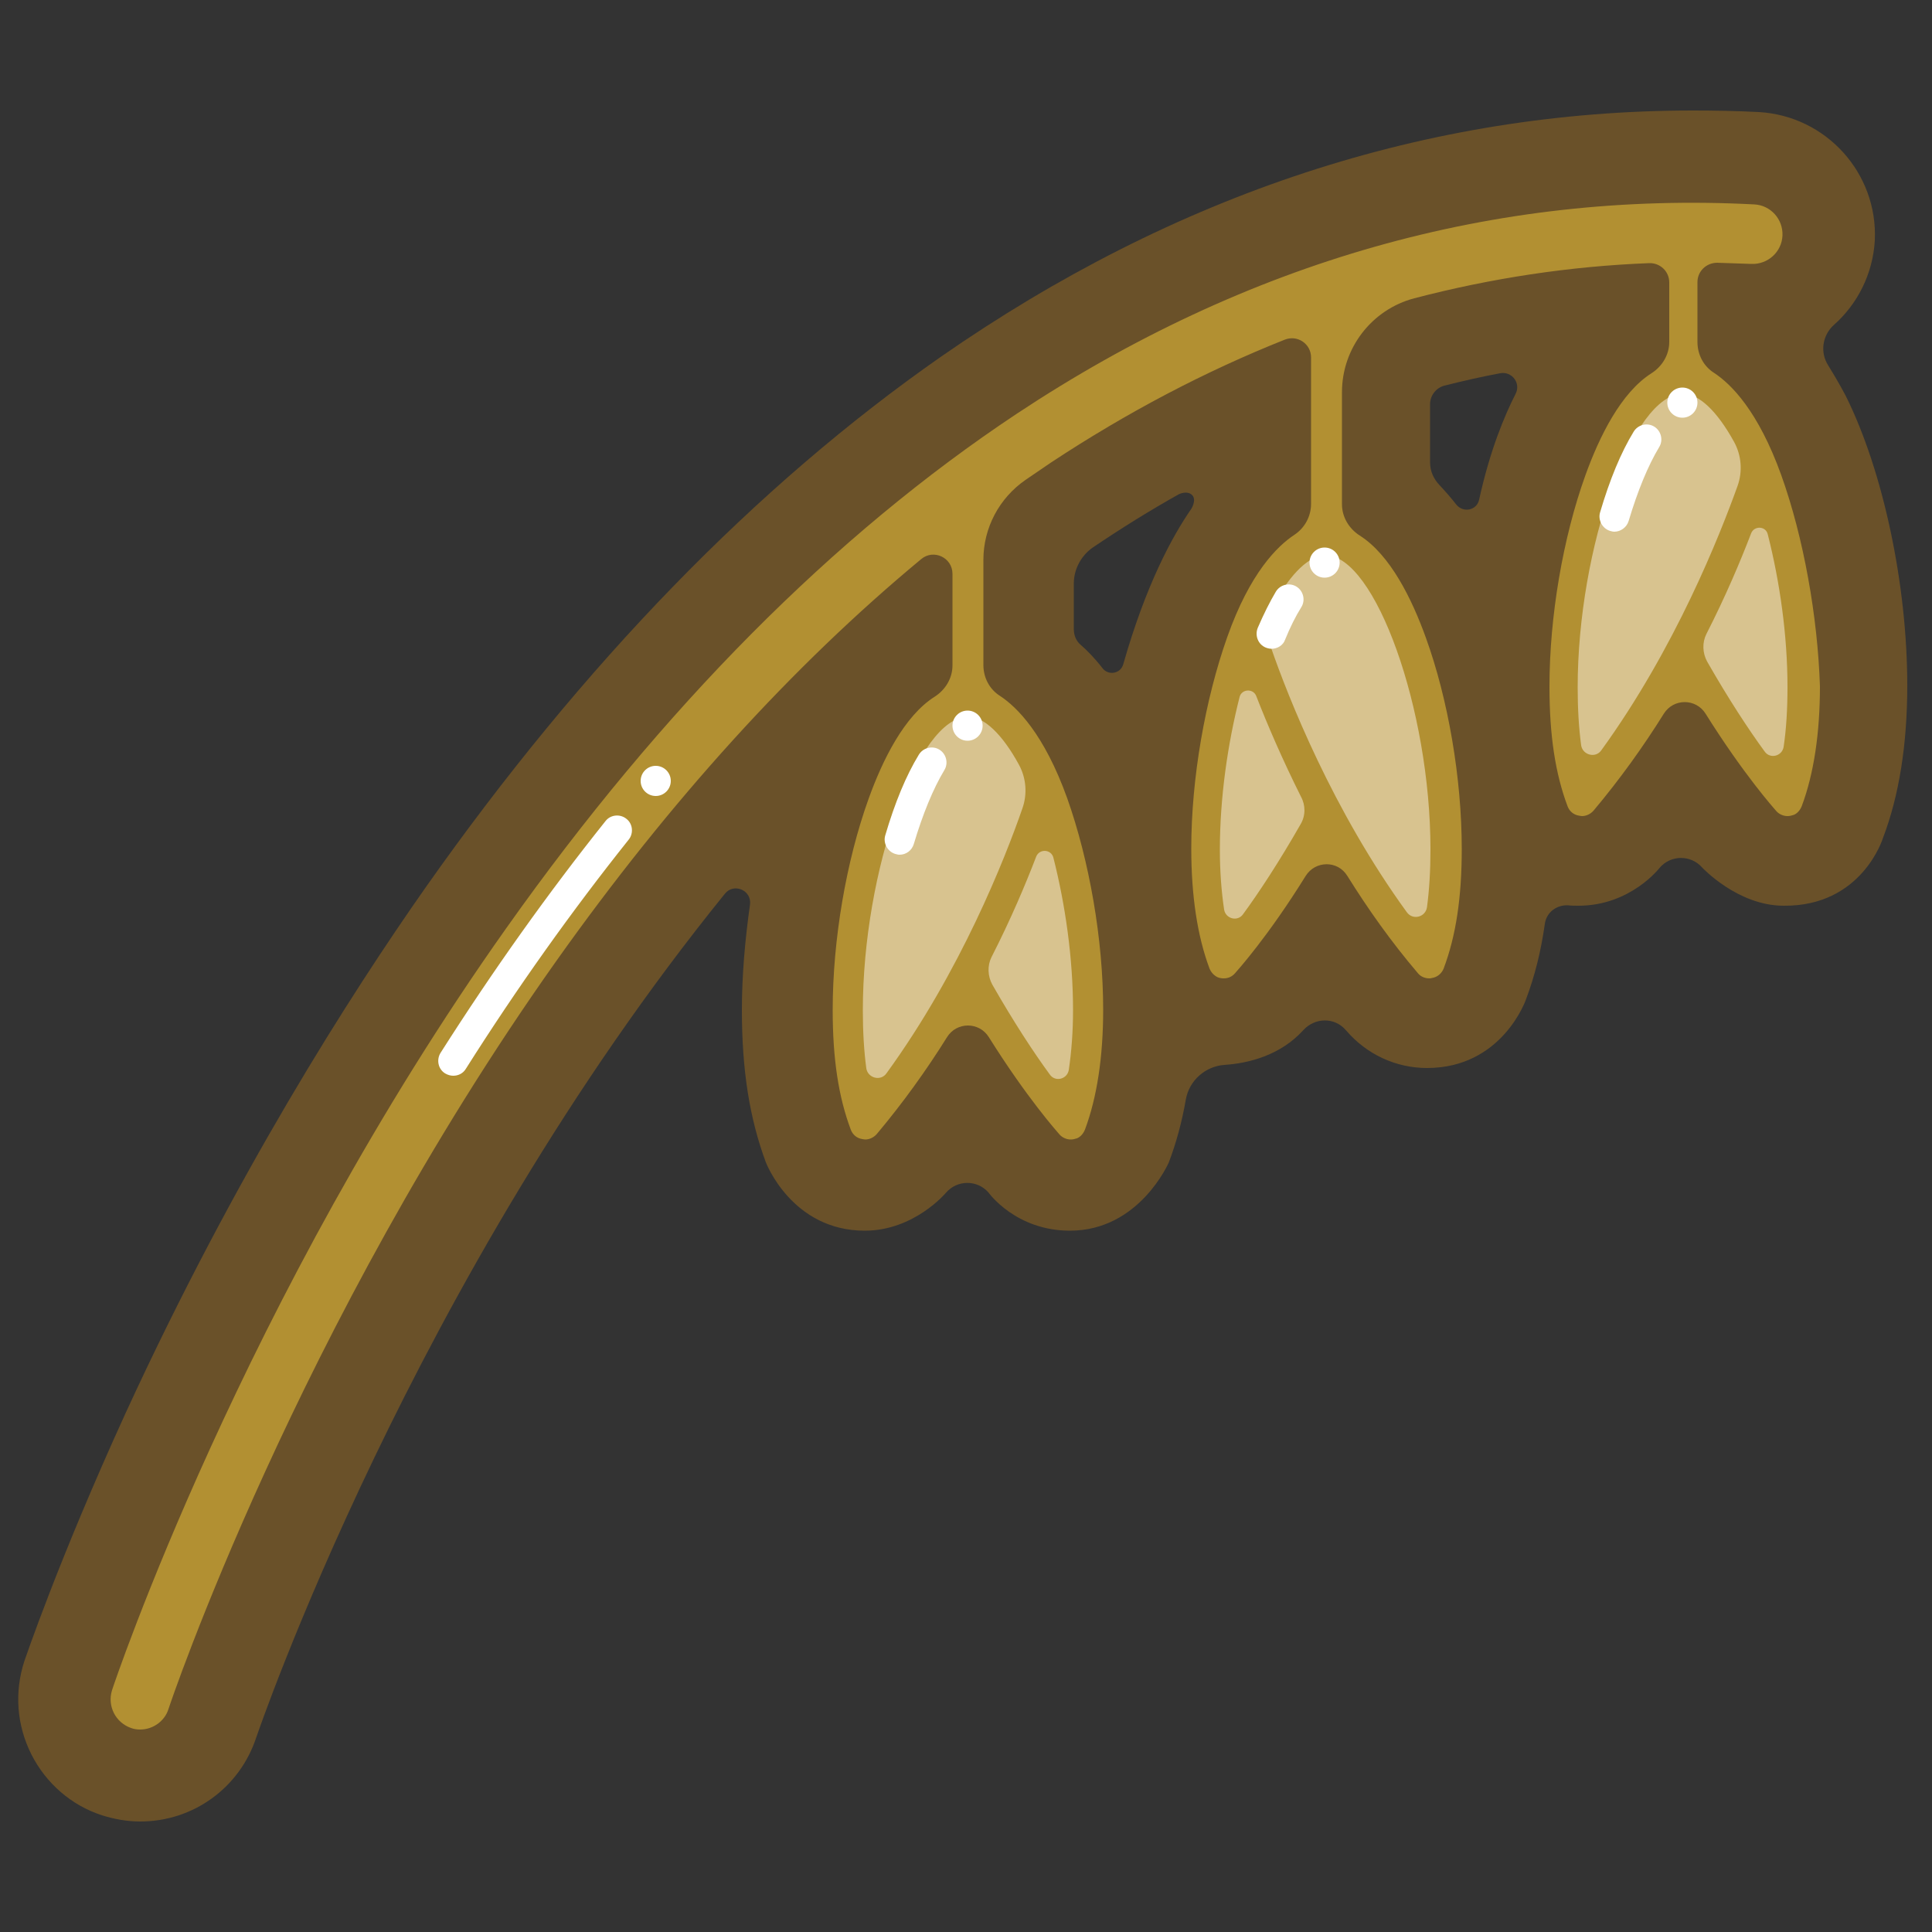 <?xml version="1.0" encoding="utf-8"?>
<!-- Generator: Adobe Illustrator 20.0.0, SVG Export Plug-In . SVG Version: 6.00 Build 0)  -->
<svg version="1.1" id="Layer_1" xmlns="http://www.w3.org/2000/svg" xmlns:xlink="http://www.w3.org/1999/xlink" x="0px" y="0px"
	 viewBox="0 0 500 500" style="enable-background:new 0 0 500 500;" xml:space="preserve">
<rect x="0" y="0" width="500" height="500" fill="#333333" stroke="none"/>
<style type="text/css">
	.st0{fill:#6A5129;}
	.st1{fill:#D8C38F;}
	.st2{fill:#B29032;}
	.st3{fill:#2E6000;}
	.st4{fill:#74C600;}
	.st5{fill:#C6CC40;}
	.st6{fill:#A6B135;}
	.st7{fill:#C6CC40;stroke:#A6B135;stroke-width:3;stroke-linecap:round;stroke-linejoin:round;stroke-miterlimit:10;}
	.st8{fill:#72621E;}
	.st9{fill:#CBBE7C;}
	.st10{fill:#998E5F;}
	.st11{fill:#F7D63C;}
	.st12{fill:#00FFFF;}
	.st13{clip-path:url(#SVGID_2_);}
	.st14{fill:none;stroke:#CBBE7C;stroke-width:2;stroke-miterlimit:10;}
	.st15{fill:#E5D58F;stroke:#CBBE7C;stroke-miterlimit:10;}
	.st16{fill:none;stroke:#CBBE7C;stroke-width:2;stroke-linecap:round;stroke-miterlimit:10;}
	.st17{fill:#E1C25F;}
	.st18{fill:#DABF62;}
	.st19{fill:#CEBC5A;}
	.st20{fill:#BEB74F;}
	.st21{fill:#B6B44C;}
	.st22{fill:#998617;}
	.st23{fill:#FFFFFF;}
	.st24{clip-path:url(#SVGID_4_);}
	.st25{fill:none;stroke:#E1C25F;stroke-miterlimit:10;}
	.st26{fill:#C6CC40;stroke:#A6B135;stroke-linecap:round;stroke-miterlimit:10;}
	.st27{fill:#C6CC40;stroke:#A6B135;stroke-linecap:round;stroke-linejoin:round;stroke-miterlimit:10;}
	.st28{fill:none;stroke:#A6B135;stroke-linecap:round;stroke-miterlimit:10;}
	.st29{fill:none;stroke:#E1C25F;stroke-linecap:round;stroke-linejoin:round;stroke-miterlimit:10;}
	.st30{fill:none;stroke:#A6B135;stroke-linecap:round;stroke-linejoin:round;stroke-miterlimit:10;}
	.st31{fill:#E5E54A;}
	.st32{fill:#CCAE58;}
	.st33{fill:#809931;}
	.st34{fill:none;stroke:#CFB04D;stroke-linecap:round;stroke-miterlimit:10;}
	.st35{fill:#E7D572;}
	.st36{fill:#CFB04D;}
	.st37{fill:#E5D58F;}
	.st38{fill:none;stroke:#E1C25F;stroke-width:2;stroke-linecap:round;stroke-linejoin:round;stroke-miterlimit:10;}
	.st39{fill:none;stroke:#E1C25F;stroke-linecap:round;stroke-miterlimit:10;}
	.st40{opacity:0.7;fill:#2E6000;stroke:#2E6000;stroke-linecap:round;stroke-linejoin:round;stroke-miterlimit:10;}
	.st41{fill:none;stroke:#CFB04D;stroke-width:2;stroke-linecap:round;stroke-linejoin:round;stroke-miterlimit:10;}
	.st42{fill:#4C8816;}
	.st43{fill:#AC933F;}
	.st44{fill:none;stroke:#B29032;stroke-width:2;stroke-linecap:round;stroke-miterlimit:10;}
	.st45{fill:#D8C38F;stroke:#B29032;stroke-linejoin:round;stroke-miterlimit:10;}
	.st46{fill:#E7D572;stroke:#B29032;stroke-linejoin:round;stroke-miterlimit:10;}
</style>
<path class="st0" d="M487.3,216.9c4.2-11,6.3-24.3,6.3-39.5c0-26-6.2-55.4-15.9-74.9c0,0-1.8-3.5-4.6-8c-2.1-3.3-1.5-7.7,1.5-10.4
	c6.1-5.4,10.1-13.2,10.6-21.9C486,44.8,472.6,30,455.2,29c-5.7-0.3-11.5-0.4-17.1-0.4c-68.4,0-133.9,21.5-194.7,63.8
	c-47.7,33.3-92.5,79.4-133.2,137.2c-19.8,28.2-49.4,74.6-77.6,135.9C15,404,6.4,429.7,6.3,429.9c-2.6,8-2,16.5,1.8,24.1
	c3.8,7.5,10.3,13.2,18.3,15.8l0,0l0,0c3.2,1,6.5,1.6,9.9,1.6c13.7,0,25.7-8.7,30-21.7c0.5-1.4,40.3-118.4,121.3-218.4
	c2.3-2.9,7-0.9,6.5,2.8c-1.3,9.2-2.1,18.4-2.1,27.3c0,15.6,2,28.1,6.2,39.4c0,0,6.7,17.7,25.6,17.7c12.8,0,21-9.8,21-9.8
	c2.9-3.4,8.1-3.4,11-0.1c0,0,7,9.9,21.1,9.9c18,0,25.6-17.7,25.6-17.7c1.9-5,3.4-10.5,4.4-16.3c0.9-4.9,5-8.5,9.9-8.9
	c6.2-0.4,14.5-2.4,20.5-9c3-3.3,8.1-3.4,11,0l0.1,0.1c5.2,6.1,12.8,9.7,20.9,9.7c19.5,0,25.6-17.7,25.6-17.7
	c2.3-6.1,3.9-12.5,4.9-19.6c0.4-3,3.1-5,6.1-4.8c0.8,0.1,1.6,0.1,2.6,0.1c13.5,0,21-9.8,21-9.8c2.9-3.4,8.1-3.4,11-0.1
	c0,0,9.2,9.9,21.1,9.9C481.9,234.6,487.3,216.9,487.3,216.9z M382.8,129.3c-0.6,2.8-4.1,3.5-5.9,1.3c-1.4-1.8-2.9-3.5-4.4-5.1
	c-1.5-1.6-2.4-3.6-2.4-5.8v-15.1c0-2.2,1.5-4.2,3.7-4.8c4.8-1.2,9.6-2.3,14.4-3.2c3.1-0.6,5.5,2.6,4,5.4
	C389.4,107.5,385.6,116.5,382.8,129.3z M308.3,131.7c-5,7.2-11.8,19.8-17.6,40.2c-0.7,2.5-3.9,3-5.4,1c-2-2.6-4.1-4.7-5.6-6
	c-1.2-1-1.8-2.5-1.8-4.1V151c0-3.7,1.9-7.2,4.9-9.3c7.4-5,14.8-9.6,22.3-13.8c0,0,2.2-1.1,3.5,0.3
	C309.7,129.5,308.3,131.7,308.3,131.7z"/>
<polygon class="st1" points="316.8,247.1 343.4,215.5 367.9,245.4 373.9,227.2 369.3,177.7 360.8,156.2 343.2,137.9 327.1,152.9 
	315.4,187.2 312.4,221.2 "/>
<polygon class="st1" points="224,288.4 250.6,256.9 275.1,286.8 281.1,268.6 276.5,219 268.1,197.5 250.4,179.3 234.3,194.3 
	222.6,228.6 219.6,262.6 "/>
<polygon class="st1" points="409,204.8 435.6,173.2 460.1,203.2 466.1,184.9 461.5,135.4 453,113.9 435.4,95.7 419.3,110.6 
	407.6,144.9 404.6,178.9 "/>
<path class="st2" d="M461,123c-6-16.7-13-23.6-17.4-26.5c-2.7-1.7-4.3-4.7-4.3-8V73c0-2.8,2.3-5,5.1-5c2.9,0.1,5.9,0.2,8.8,0.3
	c4.3,0.2,7.9-3.1,8.1-7.3c0.2-4.3-3.1-7.9-7.3-8.1c-67.1-3.5-131.3,14.7-190.9,54.2c-47.3,31.4-91.7,76.1-132,133
	C62.7,336.6,29.3,436.4,29,437.4c-1.3,4.1,0.9,8.4,4.9,9.8c0.8,0.3,1.6,0.4,2.4,0.4c3.2,0,6.3-2.1,7.3-5.3
	c0.3-1,33.2-98.8,100.3-193.5c29.5-41.6,61.2-76.5,94.5-104.1c3.2-2.7,8.1-0.4,8.1,3.8l0,23.7c0,3.3-1.8,6.3-4.6,8.1
	c-7.9,5-13.5,16.4-17.1,26.4c-5.8,16.1-9.3,36.5-9.3,54.7c0,12.6,1.5,22.5,4.7,31c0.5,1.3,1.6,2.2,3,2.4c0.2,0,0.4,0.1,0.7,0.1
	c1.1,0,2.2-0.5,3-1.4c6.8-8.1,12.9-16.6,18.2-25.1c2.5-4,8.3-4,10.8,0c9.9,15.8,17.7,24.5,18.3,25.2c0.7,0.8,1.8,1.3,2.9,1.3
	c0.5,0,1-0.1,1.6-0.3c1-0.4,1.7-1.3,2.1-2.3c3.1-8.3,4.7-18.8,4.7-31c0-18.2-3.6-38.6-9.3-54.7c-6-16.7-13-23.6-17.4-26.5
	c-2.7-1.7-4.3-4.7-4.3-8l0-27.2c0-8.3,4.1-16,10.9-20.7c2.2-1.5,4.4-3,6.6-4.5c19.7-13,39.9-23.6,60.5-31.8c3.3-1.3,6.8,1.1,6.8,4.6
	v37.9c0,3.2-1.6,6.2-4.3,8c-4.4,2.9-11.5,9.8-17.4,26.5c-5.7,16.1-9.3,36.5-9.3,54.7c0,12.3,1.6,22.7,4.7,31c0.4,1,1.1,1.8,2.1,2.3
	c0.5,0.2,1,0.3,1.6,0.3c1.1,0,2.1-0.4,2.9-1.3c0.6-0.7,8.5-9.4,18.3-25.2c2.5-4,8.3-4.1,10.8,0c5.3,8.5,11.3,17,18.2,25.1
	c0.7,0.9,1.8,1.4,3,1.4c0.2,0,0.4,0,0.7-0.1c1.4-0.2,2.5-1.2,3-2.4c3.2-8.5,4.7-18.4,4.7-31c0-18.2-3.5-38.7-9.3-54.7
	c-3.6-10-9.2-21.4-17.1-26.4c-2.8-1.8-4.6-4.8-4.6-8.1v-29c0-11.4,7.7-21.4,18.7-24.3c19.9-5.2,40.2-8.3,60.8-9.1
	c2.8-0.1,5.2,2.1,5.2,5l0,15.4c0,3.3-1.8,6.3-4.6,8.1c-7.9,5-13.5,16.4-17.1,26.4c-5.8,16.1-9.3,36.5-9.3,54.7
	c0,12.6,1.5,22.5,4.7,31c0.5,1.3,1.6,2.2,3,2.4c0.2,0,0.4,0.1,0.7,0.1c1.1,0,2.2-0.5,3-1.4c6.8-8.1,12.9-16.6,18.2-25.1
	c2.5-4,8.3-4,10.8,0c9.9,15.8,17.7,24.5,18.3,25.2c0.7,0.8,1.8,1.3,2.9,1.3c0.5,0,1-0.1,1.6-0.3c1-0.4,1.7-1.3,2.1-2.3
	c3.1-8.3,4.7-18.8,4.7-31C470.4,159.6,466.8,139.2,461,123z M272.6,221.9c3.1,12.2,5.1,26.1,5.1,39.5c0,5.6-0.4,10.8-1.1,15.5
	c-0.4,2.4-3.5,3.2-4.9,1.2c-4.1-5.6-9.3-13.5-14.9-23.3c-1.2-2.2-1.3-4.9-0.2-7.1c5-9.8,8.8-18.8,11.6-26.1
	C269.1,219.6,272,219.8,272.6,221.9z M263.7,197.9c1.9,3.5,2.2,7.6,0.9,11.3c-4.5,13-16,42.2-35.2,68.6c-1.5,2.1-4.8,1.2-5.2-1.3
	c-0.6-4.5-0.9-9.5-0.9-15c0-36.2,14.2-76,27.2-76C254.6,185.4,259.4,190,263.7,197.9z M336.6,213.3c-5.6,9.8-10.8,17.7-14.9,23.3
	c-1.4,2-4.5,1.2-4.9-1.2c-0.7-4.7-1.1-9.9-1.1-15.5c0-13.4,2-27.3,5.1-39.5c0.5-2.1,3.5-2.3,4.3-0.3c2.8,7.2,6.7,16.3,11.6,26.1
	C337.9,208.4,337.9,211.1,336.6,213.3z M370.2,219.8c0,5.6-0.3,10.5-0.9,15c-0.4,2.6-3.7,3.4-5.2,1.3
	c-19.2-26.4-30.7-55.6-35.2-68.6c-1.3-3.7-1-7.8,0.9-11.3c4.3-7.9,9.1-12.5,13.3-12.5C355.9,143.8,370.2,183.6,370.2,219.8z
	 M414.4,194.2c-1.5,2.1-4.8,1.2-5.2-1.3c-0.6-4.5-0.9-9.5-0.9-15c0-36.2,14.2-76,27.2-76c4.2,0,8.9,4.5,13.3,12.5
	c1.9,3.5,2.2,7.6,0.9,11.3C445.1,138.5,433.6,167.7,414.4,194.2z M461.6,193.3c-0.4,2.4-3.5,3.2-4.9,1.2
	c-4.1-5.6-9.3-13.5-14.9-23.3c-1.2-2.2-1.3-4.9-0.2-7.1c5-9.8,8.8-18.8,11.6-26.1c0.8-2,3.8-1.9,4.3,0.3c3.1,12.2,5.1,26.1,5.1,39.5
	C462.6,183.4,462.3,188.6,461.6,193.3z"/>
<g>
	<path class="st23" d="M117.3,278.4c-0.7,0-1.4-0.2-2.1-0.6c-1.8-1.1-2.3-3.5-1.2-5.3c13.6-21.4,28-41.6,42.7-60
		c1.3-1.7,3.8-1.9,5.4-0.6c1.7,1.3,1.9,3.8,0.6,5.4c-14.6,18.3-28.8,38.2-42.2,59.4C119.8,277.8,118.6,278.4,117.3,278.4z"/>
</g>
<g>
	<circle class="st23" cx="169.7" cy="202.1" r="3.9"/>
</g>
<g>
	<circle class="st23" cx="250.4" cy="187.8" r="3.9"/>
</g>
<g>
	<circle class="st23" cx="342.8" cy="145.6" r="3.9"/>
</g>
<g>
	<path class="st23" d="M232.8,221.2c-0.4,0-0.7-0.1-1.1-0.2c-2-0.6-3.2-2.8-2.6-4.8c2.5-8.5,5.4-15.5,8.7-20.9
		c1.1-1.8,3.5-2.4,5.3-1.3c1.8,1.1,2.4,3.5,1.3,5.3c-2.9,4.8-5.6,11.4-7.9,19.1C236,220.1,234.5,221.2,232.8,221.2z"/>
</g>
<g>
	<circle class="st23" cx="435.4" cy="104.2" r="3.9"/>
</g>
<g>
	<path class="st23" d="M417.8,137.6c-0.4,0-0.7-0.1-1.1-0.2c-2-0.6-3.2-2.8-2.6-4.8c2.5-8.5,5.4-15.5,8.7-20.9
		c1.1-1.8,3.5-2.4,5.3-1.3c1.8,1.1,2.4,3.5,1.3,5.3c-2.9,4.8-5.6,11.4-7.9,19.1C421,136.5,419.4,137.6,417.8,137.6z"/>
</g>
<g>
	<path class="st23" d="M329.1,167.9c-0.5,0-1-0.1-1.5-0.3c-2-0.8-2.9-3.1-2.1-5.1c1.5-3.5,3.1-6.7,4.7-9.4c1.1-1.8,3.5-2.4,5.3-1.3
		c1.8,1.1,2.4,3.5,1.3,5.3c-1.5,2.4-2.9,5.2-4.2,8.4C332.1,167,330.6,167.9,329.1,167.9z"/>
</g>
</svg>